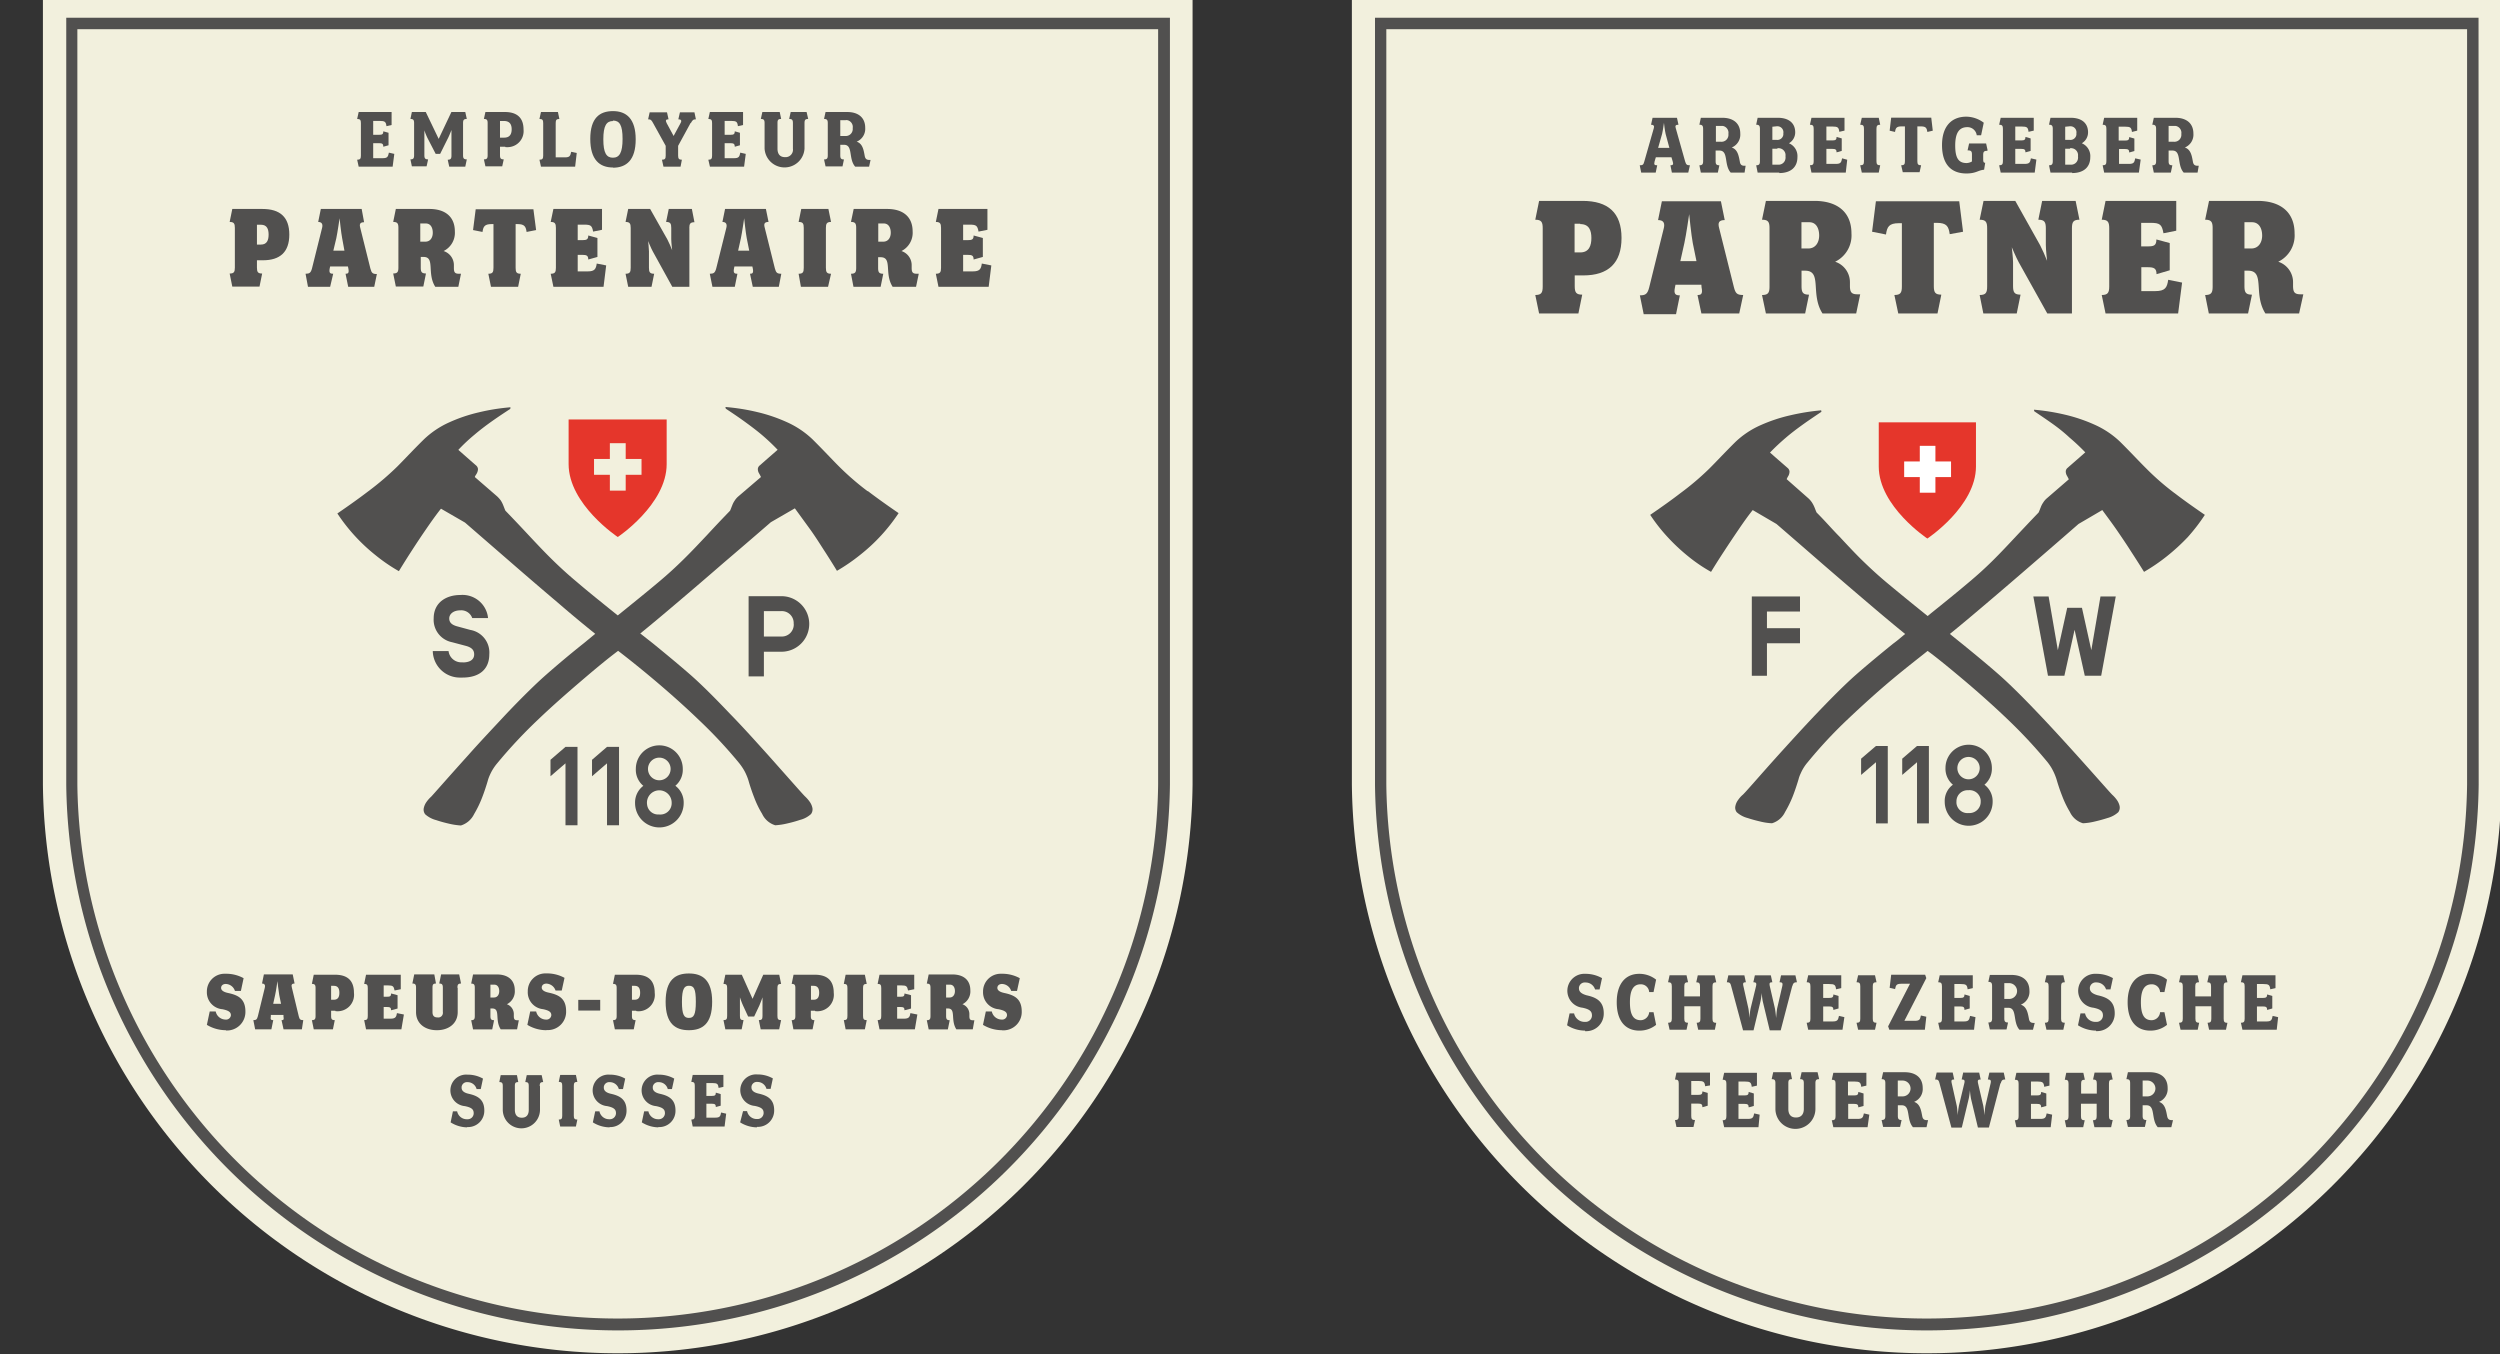 <svg id="Calque_1" data-name="Calque 1" xmlns="http://www.w3.org/2000/svg" xmlns:xlink="http://www.w3.org/1999/xlink" width="360" height="195" viewBox="0 0 360 195"><rect x="0" y="0" width="360" height="195" fill="#333333" stroke="none"/><defs><style>.cls-1{fill:none;}.cls-2{clip-path:url(#clip-path);}.cls-3{fill:#f2f0dd;}.cls-4{fill:#51504f;}.cls-5{fill:#e5362b;}.cls-6{clip-path:url(#clip-path-2);}.cls-7{fill:#fff;}</style><clipPath id="clip-path"><rect class="cls-1" x="0.86" y="-0.76" width="170.87" height="196.48"/></clipPath><clipPath id="clip-path-2"><rect class="cls-1" x="189.35" y="-0.76" width="170.87" height="196.48"/></clipPath></defs><g class="cls-2"><path class="cls-3" d="M171.73-.76H6.18v113.5h0V113a82.78,82.78,0,0,0,165.55,0v-.21h0Z"/><path class="cls-4" d="M166.77,4.2V112.74h0v.19a77.82,77.82,0,0,1-155.63,0V4.2H166.77m1.65-1.65H9.54V109.48h0V113a79.47,79.47,0,0,0,158.93,0V2.55Z"/><path class="cls-4" d="M32.54,148.35a5.31,5.31,0,0,1-2.75-.77l.41-1.93h.86a1.47,1.47,0,0,0,1.44,1.17.69.69,0,0,0,.75-.62.43.43,0,0,1,0,0c0-.45-.31-.68-1.21-.87a2.44,2.44,0,0,1-2.25-2.52,2.54,2.54,0,0,1,2.49-2.59h.25a5.19,5.19,0,0,1,2.55.64l-.39,1.83h-.86a1.43,1.43,0,0,0-1.31-1c-.41,0-.68.23-.68.57s.34.59,1,.73c1.35.29,2.5.76,2.5,2.67a2.67,2.67,0,0,1-2.81,2.73"/><path class="cls-4" d="M43.47,148.22H40.83l-.29-1.32c.24,0,.38,0,.28-.56v-.19H39v.19c-.1.51.06.56.35.56l-.27,1.32H36.74l-.26-1.32c.39,0,.53-.09.65-.56l1-4.1c.09-.35,0-.61-.4-.61l.27-1.32h4.15l.27,1.32c-.43,0-.49.21-.4.55l1,4.16c.11.45.23.56.65.56Zm-3.26-4.94c-.1-.53-.26-2-.26-2s-.21,1.51-.33,2l-.28,1.27h1.13Z"/><path class="cls-4" d="M48.29,145.55h-.61v.74c0,.44.09.61.53.61l-.27,1.32H45.18l-.27-1.32c.44,0,.53-.17.53-.61v-4c0-.44-.09-.61-.53-.61l.27-1.32h3.06c1.78,0,2.73.82,2.73,2.61a2.37,2.37,0,0,1-2.68,2.63m-.21-3.64h-.4v2h.4c.63,0,.79-.47.79-1s-.16-1-.79-1"/><path class="cls-4" d="M57.8,148.22H52.71l-.27-1.32c.43,0,.52-.17.52-.61v-4c0-.44-.09-.61-.52-.61l.27-1.32h5v2.09l-.89.18c-.12-.61-.25-.73-.92-.73h-.65v1.63h.46c.44,0,.61-.06.61-.47l.93.25v1.92l-.93.25c0-.4-.17-.47-.61-.47h-.46v1.68h1c.7,0,.83-.26.91-.8l1,.2Z"/><path class="cls-4" d="M65.91,142.24v3.51c0,1.58-1.24,2.6-3,2.6s-3-1-3-2.6v-3.51c0-.44-.09-.61-.53-.61l.27-1.32h2.89l.24,1.32c-.43,0-.5.17-.5.61v3.51c0,.49.21.76.73.76a.66.66,0,0,0,.76-.56.45.45,0,0,0,0-.2v-3.51c0-.44-.09-.61-.52-.61l.27-1.32h2.6l.27,1.32c-.43,0-.52.17-.52.61"/><path class="cls-4" d="M74.46,148.22H72.1c-.88-1.36,0-3-1.22-3h-.26v1.08c0,.44.09.61.53.61l-.27,1.32H68.12l-.27-1.32c.43,0,.52-.17.52-.61v-4.05c0-.44-.09-.61-.52-.61l.27-1.32h3.42c1.56,0,2.59.76,2.59,2.29a2.07,2.07,0,0,1-1.14,2,1.51,1.51,0,0,1,1,1.49v.21c0,.44.09.61.53.61h.19Zm-3.29-6.43h-.55v1.85h.51c.5,0,.76-.42.76-.92s-.22-.93-.72-.93"/><path class="cls-4" d="M78.68,148.35a5.27,5.27,0,0,1-2.74-.77l.41-1.93h.86a1.46,1.46,0,0,0,1.44,1.17.69.69,0,0,0,.74-.63v0c0-.45-.31-.68-1.2-.87A2.44,2.44,0,0,1,76,142.76a2.54,2.54,0,0,1,2.49-2.59h.24a5.23,5.23,0,0,1,2.56.64l-.4,1.83H80a1.45,1.45,0,0,0-1.31-1c-.41,0-.68.23-.68.57s.33.59,1,.73c1.35.29,2.51.76,2.51,2.67A2.63,2.63,0,0,1,79,148.33H78.7"/><rect class="cls-4" x="83.27" y="143.98" width="3.16" height="1.54"/><path class="cls-4" d="M91.6,145.55H91v.74c0,.44.09.61.53.61l-.27,1.32H88.54l-.27-1.32c.44,0,.53-.17.53-.61v-4c0-.44-.09-.61-.53-.61l.27-1.32h3c1.79,0,2.74.82,2.74,2.61a2.36,2.36,0,0,1-2,2.63,2.29,2.29,0,0,1-.64,0m-.2-3.64H91v2h.4c.63,0,.78-.47.78-1s-.15-1-.78-1"/><path class="cls-4" d="M99.2,148.35c-1.91,0-3.35-.9-3.35-4.09s1.44-4.08,3.35-4.08,3.35.9,3.35,4.08-1.41,4.09-3.35,4.09m0-6.4c-.64,0-1,.41-1,2.31s.32,2.32,1,2.32,1-.4,1-2.32-.3-2.31-1-2.31"/><path class="cls-4" d="M112.2,148.22h-2.66l-.27-1.32c.44,0,.53-.17.53-.61v-2.67s-.26.76-.45,1.17l-.75,1.59h-.87L107,144.8c-.2-.42-.45-1.18-.45-1.18v2.67c0,.44.09.61.52.61l-.27,1.32h-2.35l-.27-1.32c.44,0,.53-.17.53-.61v-4c0-.44-.09-.61-.53-.61l.27-1.32h2.37l1.55,3.47,1.54-3.47h2.3l.27,1.32c-.44,0-.53.17-.53.61v4c0,.44.09.61.53.61Z"/><path class="cls-4" d="M117.36,145.55h-.6v.74c0,.44.09.61.52.61l-.27,1.32h-2.76L114,146.9c.44,0,.53-.17.53-.61v-4c0-.44-.09-.61-.53-.61l.27-1.32h3.06c1.78,0,2.73.82,2.73,2.61a2.37,2.37,0,0,1-2.68,2.63m-.2-3.64h-.4v2h.4c.62,0,.78-.47.78-1s-.16-1-.78-1"/><path class="cls-4" d="M124.54,148.22h-2.77l-.26-1.32c.43,0,.52-.17.52-.61v-4c0-.44-.09-.61-.52-.61l.26-1.32h2.77l.27,1.32c-.44,0-.53.17-.53.61v4c0,.44.09.61.53.61Z"/><path class="cls-4" d="M131.74,148.22h-5.09l-.27-1.32c.43,0,.52-.17.52-.61v-4c0-.44-.09-.61-.52-.61l.27-1.32h5v2.09l-.89.18c-.12-.61-.25-.73-.92-.73h-.65v1.63h.46c.44,0,.6-.06.6-.47l.94.25v1.92l-.94.25c0-.4-.16-.47-.6-.47h-.46v1.68h1c.7,0,.83-.26.91-.8l1,.2Z"/><path class="cls-4" d="M140.08,148.22h-2.37c-.87-1.36,0-3-1.22-3h-.25v1.08c0,.44.09.61.52.61l-.27,1.32h-2.76l-.27-1.32c.44,0,.53-.17.53-.61v-4.05c0-.44-.09-.61-.53-.61l.27-1.32h3.41c1.56,0,2.59.76,2.59,2.29a2.07,2.07,0,0,1-1.14,2,1.51,1.51,0,0,1,1,1.49v.21c0,.44.09.61.52.61h.2Zm-3.29-6.43h-.55v1.85h.51c.5,0,.76-.42.76-.92s-.22-.93-.72-.93"/><path class="cls-4" d="M144.3,148.35a5.31,5.31,0,0,1-2.75-.77l.41-1.93h.86a1.47,1.47,0,0,0,1.44,1.17.69.69,0,0,0,.75-.62.43.43,0,0,1,0,0c0-.45-.31-.68-1.21-.87a2.44,2.44,0,0,1-2.24-2.52,2.54,2.54,0,0,1,2.49-2.59h.24a5.23,5.23,0,0,1,2.56.64l-.4,1.83h-.84a1.43,1.43,0,0,0-1.31-1c-.41,0-.68.23-.68.57s.34.59,1,.73c1.35.29,2.51.76,2.51,2.67a2.64,2.64,0,0,1-2.57,2.71h-.26"/><path class="cls-4" d="M56.54,24H51.65l-.22-1c.44,0,.54-.16.54-.6V17.73c0-.44-.1-.6-.54-.6l.22-1h4.74V18l-.74.17c-.08-.63-.21-.76-1-.76h-.91v2h.86c.44,0,.6-.09.6-.5l.75.21v1.8l-.75.21c0-.41-.16-.51-.6-.51h-.86v2.16h1.35c.68,0,.79-.18.91-.8l.78.18Z"/><path class="cls-4" d="M67,24H64.69l-.22-1c.43,0,.54-.16.54-.6V18.72c-.13.35-.28.7-.44,1.05l-1.19,2.39h-.64l-1.2-2.32a8.85,8.85,0,0,1-.43-1.07v3.58c0,.44.1.6.54.6l-.22,1H59.31l-.21-1c.43,0,.53-.16.53-.6V17.73c0-.44-.1-.6-.53-.6l.21-1h2L63.17,20,65,16.13h2l.22,1c-.44,0-.54.16-.54.6v4.62c0,.44.1.6.54.6Z"/><path class="cls-4" d="M72.76,21.13H72v1.22c0,.44.1.6.54.6l-.22,1H69.9l-.22-1c.44,0,.54-.16.54-.6V17.73c0-.44-.1-.6-.54-.6l.22-1h2.8c1.78,0,2.69.86,2.69,2.52a2.31,2.31,0,0,1-2.07,2.53,2.61,2.61,0,0,1-.56,0m-.22-3.76H72v2.4h.6c.81,0,1.08-.51,1.08-1.2s-.27-1.2-1.12-1.2"/><path class="cls-4" d="M82.82,24H77.9l-.22-1c.44,0,.54-.16.54-.6V17.73c0-.44-.1-.6-.54-.6l.22-1h2.44l.21,1c-.43,0-.53.16-.53.6v4.93h1.32c.68,0,.79-.18.91-.8l.8.17Z"/><path class="cls-4" d="M88.27,24.12C86.34,24.12,85,23,85,20S86.34,16,88.27,16s3.27,1.1,3.27,4.07-1.33,4.08-3.28,4.08m0-6.72c-.93,0-1.38.68-1.38,2.64s.45,2.64,1.38,2.64S89.65,22,89.65,20s-.44-2.64-1.39-2.64"/><path class="cls-4" d="M99.46,17.68,97.65,21v1.4c0,.44.11.6.54.6L98,24H95.54l-.22-1c.44,0,.54-.16.54-.6V21l-1.81-3.27c-.23-.42-.32-.55-.72-.55l.22-1h2.5l.22,1c-.36,0-.49.13-.27.55l1,1.85,1-1.85c.22-.39.06-.55-.32-.55l.23-1H100l.21,1c-.41,0-.5.14-.73.55"/><path class="cls-4" d="M107.15,24h-4.92L102,23c.44,0,.54-.16.54-.6V17.73c0-.44-.1-.6-.54-.6l.22-1H107V18l-.74.17c-.08-.63-.2-.76-1-.76h-.91v2h.86c.43,0,.6-.09.6-.5l.74.21v1.8l-.74.21c0-.41-.17-.51-.6-.51h-.86v2.16h1.34c.68,0,.8-.18.91-.8l.79.18Z"/><path class="cls-4" d="M115.85,17.73V21.4a2.88,2.88,0,0,1-5.75,0V17.73c0-.44-.1-.6-.54-.6l.22-1h2.5l.21,1c-.45,0-.53.16-.53.6v3.68c0,.7.3,1.22,1.09,1.22a1.07,1.07,0,0,0,1.13-1.22V17.73c0-.44-.1-.6-.54-.6l.22-1h2.29l.23,1c-.43,0-.53.16-.53.6"/><path class="cls-4" d="M125.15,24h-2c-1-1.11-.28-3.15-1.61-3.15H121v1.51c0,.44.1.6.53.6l-.21,1h-2.44l-.22-1c.44,0,.54-.16.54-.6V17.73c0-.43-.1-.6-.54-.6l.22-1H122c1.59,0,2.59.8,2.59,2.27a2,2,0,0,1-1.23,2c.85.28,1,1.17,1.15,2,.07.41.22.63.68.63h.17Zm-3.4-6.69H121v2.27h.69a1,1,0,0,0,1.1-.89,1,1,0,0,0,0-.24A1,1,0,0,0,122,17.3a.88.88,0,0,0-.23,0"/><path class="cls-4" d="M67.3,162.34a4.56,4.56,0,0,1-2.41-.72l.33-1.59h.61a1.41,1.41,0,0,0,1.46,1.14.86.86,0,0,0,.92-.81.25.25,0,0,0,0-.08c0-.54-.33-.81-1.28-1a2.27,2.27,0,1,1,.4-4.53,4.45,4.45,0,0,1,2.22.57l-.32,1.51h-.6a1.34,1.34,0,0,0-1.29-1,.78.78,0,0,0-.87.68v.11c0,.46.35.73,1,.88,1.22.27,2.27.76,2.27,2.4a2.34,2.34,0,0,1-2.28,2.4h-.22"/><path class="cls-4" d="M77.76,156.39v3.41a2.68,2.68,0,1,1-5.36,0v-3.41c0-.42-.09-.57-.5-.57l.2-1h2.34l.19,1c-.42,0-.49.15-.49.57v3.43c0,.64.27,1.13,1,1.13s1-.49,1-1.13v-3.43c0-.42-.09-.57-.5-.57l.21-1H78l.22,1c-.41,0-.5.15-.5.57"/><path class="cls-4" d="M82.93,162.22H80.67l-.21-1c.42,0,.5-.16.5-.56v-4.3c0-.42-.08-.57-.5-.57l.21-1h2.26l.21,1c-.41,0-.51.15-.51.57v4.3c0,.4.1.56.51.56Z"/><path class="cls-4" d="M87.79,162.34a4.6,4.6,0,0,1-2.42-.72l.34-1.59h.61a1.42,1.42,0,0,0,1.45,1.14.88.88,0,0,0,.93-.82.17.17,0,0,0,0-.07c0-.54-.34-.81-1.28-1a2.27,2.27,0,1,1,.39-4.53,4.45,4.45,0,0,1,2.22.57l-.32,1.51h-.6a1.34,1.34,0,0,0-1.29-1,.78.78,0,0,0-.87.68v.11c0,.46.36.73,1,.88,1.22.27,2.27.76,2.27,2.4A2.34,2.34,0,0,1,88,162.3h-.21"/><path class="cls-4" d="M94.84,162.34a4.6,4.6,0,0,1-2.42-.72l.34-1.59h.61a1.42,1.42,0,0,0,1.45,1.14.88.88,0,0,0,.93-.82.17.17,0,0,0,0-.07c0-.54-.34-.81-1.28-1a2.27,2.27,0,1,1,.39-4.53,4.49,4.49,0,0,1,2.23.57l-.33,1.51h-.6a1.32,1.32,0,0,0-1.29-1,.78.78,0,0,0-.87.68v.11c0,.46.36.73,1,.88,1.22.27,2.27.76,2.27,2.4A2.33,2.33,0,0,1,95,162.3h-.23"/><path class="cls-4" d="M104.34,162.22H99.75l-.2-1c.4,0,.5-.16.5-.56v-4.3c0-.42-.1-.57-.5-.57l.2-1h4.42v1.72l-.69.15c-.07-.58-.19-.7-.91-.7h-.85v1.85h.8c.41,0,.56-.08.56-.47l.7.21v1.67l-.7.19c0-.38-.15-.47-.56-.47h-.8v2H103c.63,0,.74-.17.84-.74l.73.17Z"/><path class="cls-4" d="M109,162.34a4.6,4.6,0,0,1-2.42-.72L107,160h.58a1.42,1.42,0,0,0,1.45,1.14.88.88,0,0,0,.93-.82.17.17,0,0,0,0-.07c0-.54-.34-.81-1.28-1a2.27,2.27,0,1,1,.39-4.53,4.45,4.45,0,0,1,2.22.57l-.32,1.51h-.6a1.34,1.34,0,0,0-1.29-1,.78.78,0,0,0-.87.68v.11c0,.46.36.73,1,.88,1.22.27,2.27.76,2.27,2.4a2.34,2.34,0,0,1-2.28,2.4H109"/><path class="cls-4" d="M37.86,37.48H37v1.06c0,.62.13.85.75.85l-.38,1.88H33.45l-.38-1.88c.62,0,.75-.23.75-.85V32.82c0-.62-.13-.86-.75-.86l.38-1.87h4.34c2.52,0,3.87,1.16,3.87,3.69s-1.35,3.7-3.8,3.7m-.32-5.12H37v2.86h.57c.89,0,1.11-.67,1.11-1.44s-.22-1.42-1.11-1.42"/><path class="cls-4" d="M53.89,41.3H50.14l-.38-1.88c.34,0,.54-.07.4-.78l-.06-.27H47.54l-.06.27c-.14.71.1.78.5.78l-.44,1.88H44.35L44,39.42c.56,0,.76-.13.93-.78l1.45-5.82c.13-.49,0-.86-.56-.86l.38-1.87h5.88L52.43,32c-.6,0-.69.29-.56.78l1.47,5.9c.17.64.33.78.93.78Zm-4.62-7c-.15-.75-.37-2.87-.37-2.87s-.31,2.14-.47,2.87L48,36.1h1.6Z"/><path class="cls-4" d="M66,41.3H62.68C61.44,39.37,62.68,37,61,37h-.41v1.53c0,.62.13.85.75.85l-.38,1.88H57l-.38-1.88c.62,0,.75-.23.75-.85V32.82c0-.62-.13-.86-.75-.86L57,30.09h4.83c2.22,0,3.67,1.07,3.67,3.24a2.93,2.93,0,0,1-1.62,2.82,2.13,2.13,0,0,1,1.48,2.11v.31c0,.62.12.85.74.85h.28Zm-4.65-9.12h-.83V34.8h.73c.71,0,1.07-.58,1.07-1.29s-.3-1.33-1-1.33"/><path class="cls-4" d="M75.83,33.4c-.11-.76-.29-1.13-1.29-1.13h-.29v6.3c0,.62.12.85.74.85l-.38,1.88H70.7l-.38-1.88c.62,0,.74-.23.74-.85v-6.3h-.29c-1,0-1.18.37-1.29,1.13l-1.36-.27.38-3h8.31l.39,3Z"/><path class="cls-4" d="M86.91,41.3H79.69l-.39-1.88c.62,0,.75-.23.75-.85V32.82c0-.62-.13-.86-.75-.86l.39-1.87h7v3l-1.28.26c-.16-.87-.34-1-1.29-1h-.93v2.23h.66c.62,0,.86-.09.86-.67l1.32.36V37l-1.32.37c0-.57-.24-.67-.86-.67h-.66v2.38h1.45c1,0,1.18-.36,1.29-1.13l1.36.27Z"/><path class="cls-4" d="M99.27,32.82V41.3H96.81L94,36.2c-.27-.49-.67-1.49-.67-1.49s.12,1.06.12,1.49v2.37c0,.62.13.85.75.85l-.38,1.88H90.46l-.38-1.88c.61,0,.74-.23.74-.85V32.82c0-.62-.13-.86-.74-.86l.38-1.87h3.16l2.48,4.39c.25.5.48,1,.69,1.55,0,0-.13-1.1-.13-1.59V32.82c0-.62-.12-.86-.74-.86l.38-1.87h3.33L100,32c-.62,0-.74.24-.74.86"/><path class="cls-4" d="M112.15,41.3H108.4L108,39.42c.34,0,.54-.07.4-.78l-.06-.27h-2.58l-.06.27c-.14.71.09.78.49.78l-.38,1.88h-3.22l-.38-1.88c.56,0,.76-.13.93-.78l1.45-5.82c.13-.49,0-.86-.56-.86l.38-1.87h5.88l.38,1.87c-.6,0-.69.29-.56.78l1.47,5.9c.17.64.33.78.93.78Zm-4.62-7c-.15-.75-.37-2.87-.37-2.87s-.31,2.14-.47,2.87l-.4,1.8h1.6Z"/><path class="cls-4" d="M119.24,41.3h-3.91L115,39.42c.62,0,.74-.23.74-.85V32.82c0-.62-.12-.86-.74-.86l.38-1.87h3.91l.38,1.87c-.61,0-.74.24-.74.86v5.75c0,.62.13.85.74.85Z"/><path class="cls-4" d="M131.91,41.3h-3.37c-1.24-1.93,0-4.26-1.73-4.26h-.36v1.53c0,.62.12.85.74.85l-.38,1.88H122.9l-.36-1.88c.62,0,.75-.23.75-.85V32.82c0-.62-.13-.86-.75-.86l.39-1.87h4.82c2.22,0,3.67,1.07,3.67,3.24a2.94,2.94,0,0,1-1.61,2.82,2.14,2.14,0,0,1,1.47,2.11v.31c0,.62.13.85.75.85h.27Zm-4.66-9.12h-.78V34.8h.72c.71,0,1.08-.58,1.08-1.29s-.31-1.33-1-1.33"/><path class="cls-4" d="M142.37,41.3h-7.23l-.38-1.88c.62,0,.75-.23.75-.85V32.82c0-.62-.13-.86-.75-.86l.38-1.87h7.05v3l-1.28.26c-.16-.87-.34-1-1.29-1h-.93v2.23h.66c.62,0,.85-.09.85-.67l1.33.36V37l-1.33.37c0-.57-.23-.67-.85-.67h-.66v2.38h1.4c1,0,1.19-.36,1.29-1.13l1.37.27Z"/><path class="cls-5" d="M81.88,60.4v6.43c0,5.81,7.08,10.5,7.08,10.5S96,72.64,96,66.83V60.4Z"/><polygon class="cls-3" points="90.1 66.09 90.1 63.82 87.82 63.82 87.82 66.09 85.54 66.09 85.54 68.37 87.82 68.37 87.82 70.65 90.1 70.65 90.1 68.37 92.38 68.37 92.38 66.09 90.1 66.09"/><path class="cls-4" d="M124.93,70.73a39.06,39.06,0,0,1-4.12-3.57c-1.1-1.1-2.16-2.26-3.8-3.89a13.11,13.11,0,0,0-3.72-2.49,23,23,0,0,0-4.24-1.44,30.29,30.29,0,0,0-4.43-.72.15.15,0,0,0-.13,0,.12.12,0,0,0,0,.14.15.15,0,0,0,.07.12c.9.6,1.77,1.18,2.61,1.79s1.69,1.24,2.51,1.93a29.39,29.39,0,0,1,2.3,2.17l-.85.74-.86.75-.85.75a.7.7,0,0,0-.29.53,1.17,1.17,0,0,0,.16.6c.1.17.2.36.29.55l-3.26,2.79a2.71,2.71,0,0,0-.52.6,3.06,3.06,0,0,0-.37.72c-.11.26-.19.51-.3.74-1.26,1.3-2.33,2.44-3.32,3.51-1.16,1.23-2.22,2.36-3.36,3.48s-2.21,2.11-3.57,3.25c-1.71,1.44-3.57,2.94-5.45,4.46l-.47.38-.48-.38c-1.88-1.52-3.74-3-5.44-4.46-1.37-1.14-2.51-2.2-3.58-3.25s-2.2-2.25-3.35-3.48c-1-1.07-2.07-2.21-3.33-3.51-.11-.23-.19-.48-.3-.74a4,4,0,0,0-.36-.72,4.37,4.37,0,0,0-.53-.6L68.38,68.7c0-.14.18-.33.29-.55a1.41,1.41,0,0,0,.16-.6.77.77,0,0,0-.28-.53l-.86-.75-.85-.75L66,64.78a25,25,0,0,1,2.31-2.17c.81-.69,1.64-1.32,2.5-1.93s1.75-1.2,2.61-1.76a.2.2,0,0,0,.08-.12.33.33,0,0,0,0-.14.17.17,0,0,0-.14,0,29.94,29.94,0,0,0-4.42.72,22.63,22.63,0,0,0-4.25,1.44A12.93,12.93,0,0,0,61,63.31c-1.65,1.63-2.71,2.79-3.81,3.89A41.07,41.07,0,0,1,53,70.77c-1.15.88-2.57,1.9-4.42,3.17a25.89,25.89,0,0,0,5.49,6,24.49,24.49,0,0,0,3.37,2.31s.76-1.27,1.93-3.07c.58-.9,1.27-1.94,2-3s1.39-2,2.13-2.93l3.46,2,6.72,5.83c2.15,1.87,4.55,3.93,6.76,5.8,2,1.73,3.9,3.29,5.27,4.39L84,92.68c-2,1.59-3.81,3.12-5.4,4.52s-3.64,3.44-5.72,5.63c-1.86,2-3.76,4-5.44,5.9-2.88,3.19-5.1,5.74-5.36,6a4.52,4.52,0,0,0-.65.73,2.35,2.35,0,0,0-.4.88,1.09,1.09,0,0,0,.2.92,3.82,3.82,0,0,0,1.59.84c.56.19,1.18.36,1.75.49a9.92,9.92,0,0,0,1.8.28,3.15,3.15,0,0,0,1.9-1.64,15.53,15.53,0,0,0,1.13-2.32c.35-.89.63-1.77.83-2.45a5.44,5.44,0,0,1,.32-.88,6.88,6.88,0,0,1,1-1.61,70.26,70.26,0,0,1,5.89-6.31c2.15-2.06,4.38-4,6.44-5.76s3.71-3.12,5.13-4.18c1.38,1.06,3.18,2.49,5.15,4.15s4.29,3.7,6.43,5.76a67.65,67.65,0,0,1,5.89,6.31,8.78,8.78,0,0,1,.54.77,6.08,6.08,0,0,1,.44.84,6.63,6.63,0,0,1,.33.88c.19.68.48,1.56.83,2.45a13.81,13.81,0,0,0,1.13,2.32,3.05,3.05,0,0,0,1.89,1.64,10.06,10.06,0,0,0,1.8-.28c.57-.13,1.19-.3,1.75-.49a3.71,3.71,0,0,0,1.59-.84,1.12,1.12,0,0,0,.2-.92,2.35,2.35,0,0,0-.4-.88,5,5,0,0,0-.64-.73c-.26-.23-2.49-2.78-5.36-6-1.68-1.86-3.59-4-5.45-5.9-2.08-2.19-4.11-4.23-5.71-5.63s-3.45-2.93-5.4-4.52L92.2,91.22c1.36-1.1,3.23-2.66,5.26-4.39,2.21-1.87,4.61-3.93,6.76-5.8C108,77.81,111,75.2,111,75.2l3.46-2,2.13,2.93c.68.93,1.43,2.11,2,3,1.17,1.8,1.93,3.07,1.93,3.07a26.67,26.67,0,0,0,3.36-2.31,25.68,25.68,0,0,0,5.52-6c-1.85-1.27-3.27-2.29-4.42-3.17"/><path class="cls-4" d="M66.59,95.37a1.85,1.85,0,0,1-2-1.62H62.32a3.9,3.9,0,0,0,4,3.82h.28c2.51,0,3.86-1.27,3.86-3.35a3.3,3.3,0,0,0-2.73-3.51l-1.88-.51c-.63-.17-1.16-.46-1.16-1.14s.66-1.17,1.58-1.17A1.67,1.67,0,0,1,68,89h2.28a3.7,3.7,0,0,0-4-3.32c-2,0-3.83,1.06-3.83,3.37a3.29,3.29,0,0,0,2.65,3.43l2,.53c.8.22,1.18.58,1.18,1.22,0,.8-.67,1.16-1.65,1.16"/><path class="cls-4" d="M107.8,85.85V97.4H110V93.85h2.53a4,4,0,0,0,0-8Zm6.5,4a1.72,1.72,0,0,1-1.63,1.81H110V88h2.51a1.71,1.71,0,0,1,1.78,1.63v.17"/><polygon class="cls-4" points="79.27 109.41 79.27 111.78 81.43 109.92 81.43 118.84 83.16 118.84 83.16 107.55 81.43 107.55 79.27 109.41"/><polygon class="cls-4" points="85.25 109.41 85.25 111.78 87.41 109.92 87.41 118.84 89.14 118.84 89.14 107.55 87.41 107.55 85.25 109.41"/><path class="cls-4" d="M97.24,113.16a3,3,0,0,0,1.08-2.45,3.38,3.38,0,1,0-6.76,0,3,3,0,0,0,1.08,2.45,3,3,0,0,0-1.19,2.49,3.5,3.5,0,0,0,7,0,3,3,0,0,0-1.19-2.49m-2.32-4.06a1.63,1.63,0,1,1-1.63,1.63,1.63,1.63,0,0,1,1.63-1.63m0,8.18a1.6,1.6,0,0,1-1.76-1.43,1.78,1.78,0,1,1,3.54-.23,1.62,1.62,0,0,1-1.55,1.67h-.23"/></g><g class="cls-6"><path class="cls-4" d="M139.35,4.2V112.74h0v.19a77.82,77.82,0,0,1-155.63,0V4.2H139.35M141,2.55H-17.93V109.48h0V113A79.47,79.47,0,0,0,141,113Z"/><path class="cls-3" d="M360.22-.76H194.67v113.5h0V113a82.78,82.78,0,0,0,165.55,0v-.21h0Z"/><path class="cls-5" d="M54.67,60.82v6.36c0,5.73,7,10.37,7,10.37s7-4.64,7-10.37V60.82Z"/><polygon class="cls-7" points="62.79 66.45 62.79 64.2 60.54 64.2 60.54 66.45 58.29 66.45 58.29 68.7 60.54 68.7 60.54 70.95 62.79 70.95 62.79 68.7 65.04 68.7 65.04 66.45 62.79 66.45"/><path class="cls-4" d="M97.21,71a37,37,0,0,1-4.06-3.54c-1.09-1.08-2.14-2.23-3.76-3.84a12.83,12.83,0,0,0-3.68-2.46,23.8,23.8,0,0,0-4.17-1.41,32.78,32.78,0,0,0-4.38-.72.15.15,0,0,0-.13,0,.17.17,0,0,0,0,.14.12.12,0,0,0,.07.11c.89.6,1.75,1.18,2.58,1.77s1.67,1.24,2.47,1.91a28.5,28.5,0,0,1,2.28,2.14l-.84.74-.85.74c-.37.33-.65.56-.84.74a.69.69,0,0,0-.28.53,1.19,1.19,0,0,0,.15.58c.1.17.2.36.29.55l-3.18,2.75a2.66,2.66,0,0,0-.51.6,3.09,3.09,0,0,0-.36.7c-.11.26-.19.51-.3.73-1.25,1.29-2.3,2.42-3.29,3.47-1.14,1.22-2.18,2.33-3.31,3.45S68.86,82.83,67.54,84c-1.68,1.42-3.52,2.9-5.38,4.4l-.47.38-.46-.38c-1.86-1.5-3.7-3-5.38-4.4-1.35-1.13-2.48-2.18-3.54-3.21S50.11,78.48,49,77.3c-1-1-2-2.18-3.29-3.47-.11-.22-.19-.47-.3-.73a4.2,4.2,0,0,0-.36-.7,3.3,3.3,0,0,0-.51-.6l-3.18-2.75a3.6,3.6,0,0,1,.29-.55,1.32,1.32,0,0,0,.15-.58.75.75,0,0,0-.28-.53c-.19-.18-.47-.41-.84-.74l-.85-.74L39,65.17A27.1,27.1,0,0,1,41.24,63c.8-.67,1.62-1.3,2.47-1.91S45.4,60,46.29,59.35a.16.16,0,0,0,.07-.11.17.17,0,0,0,0-.14.15.15,0,0,0-.13,0,32.26,32.26,0,0,0-4.38.72,23.11,23.11,0,0,0-4.2,1.43A12.64,12.64,0,0,0,34,63.71c-1.62,1.61-2.67,2.76-3.76,3.84a38.8,38.8,0,0,1-4.06,3.52C25,72,23.61,73,21.79,74.21a26.12,26.12,0,0,0,2.48,3.18,27.53,27.53,0,0,0,2.95,2.76,24.93,24.93,0,0,0,3.32,2.22s.76-1.25,1.91-3c.58-.89,1.26-1.91,2-3s1.37-2,2.1-2.9l3.42,2s3,2.59,6.65,5.77c2.12,1.84,4.5,3.88,6.68,5.73,2,1.71,3.85,3.25,5.2,4.34l-1.75,1.41c-1.93,1.57-3.76,3.08-5.33,4.46s-3.6,3.41-5.65,5.57c-1.84,1.93-3.72,4-5.38,5.83-2.84,3.15-5,5.68-5.3,5.91a3.86,3.86,0,0,0-.63.71,2.16,2.16,0,0,0-.4.87,1.07,1.07,0,0,0,.19.91,3.68,3.68,0,0,0,1.57.84c.56.18,1.17.35,1.74.48a8.7,8.7,0,0,0,1.77.27A3.06,3.06,0,0,0,41.21,117a16.17,16.17,0,0,0,1.12-2.29c.34-.88.62-1.75.82-2.42a4.54,4.54,0,0,1,.32-.87,5,5,0,0,1,.43-.83,6.86,6.86,0,0,1,.53-.76,68.66,68.66,0,0,1,5.82-6.24c2.12-2,4.34-4,6.36-5.69s3.73-3,5.09-4.1c1.37,1,3.15,2.46,5.1,4.1s4.24,3.66,6.35,5.69A67.47,67.47,0,0,1,79,109.78a8.53,8.53,0,0,1,.53.76,7.21,7.21,0,0,1,.43.83,5.33,5.33,0,0,1,.32.87c.2.67.48,1.54.82,2.42A14.27,14.27,0,0,0,82.2,117a3,3,0,0,0,1.88,1.62,8.92,8.92,0,0,0,1.77-.27c.57-.13,1.18-.3,1.73-.48a3.84,3.84,0,0,0,1.58-.84,1.14,1.14,0,0,0,.19-.91,2.47,2.47,0,0,0-.4-.87,4.77,4.77,0,0,0-.63-.71c-.26-.23-2.46-2.76-5.3-5.91-1.66-1.84-3.54-3.9-5.38-5.83-2-2.16-4.06-4.17-5.65-5.57s-3.4-2.89-5.33-4.46l-1.75-1.41c1.35-1.09,3.19-2.63,5.2-4.34,2.18-1.85,4.55-3.89,6.68-5.73l6.61-5.76,3.42-2c.72,1,1.44,1.94,2.1,2.9s1.42,2.08,2,3c1.15,1.78,1.91,3,1.91,3a26.67,26.67,0,0,0,3.32-2.27,29,29,0,0,0,3-2.76,27.62,27.62,0,0,0,2.39-3.19c-1.83-1.25-3.23-2.26-4.37-3.14"/><polygon class="cls-4" points="52.09 109.25 52.09 111.59 54.23 109.76 54.23 118.57 55.93 118.57 55.93 107.42 54.23 107.42 52.09 109.25"/><polygon class="cls-4" points="58.01 109.25 58.01 111.59 60.14 109.76 60.14 118.57 61.85 118.57 61.85 107.42 60.14 107.42 58.01 109.25"/><path class="cls-4" d="M69.85,113a3,3,0,0,0,1.07-2.42,3.34,3.34,0,0,0-6.68,0A2.9,2.9,0,0,0,65.31,113a2.89,2.89,0,0,0-1.18,2.46,3.45,3.45,0,0,0,6.9,0A2.94,2.94,0,0,0,69.85,113m-2.3-4a1.61,1.61,0,0,1,0,3.22h0a1.61,1.61,0,1,1,0-3.22m0,8.08a1.59,1.59,0,0,1-1.74-1.41A1.77,1.77,0,1,1,67.67,117h-.13"/><polygon class="cls-4" points="43.29 88.06 43.29 85.89 36.34 85.89 36.34 97.31 38.53 97.31 38.53 92.63 43.29 92.63 43.29 90.46 38.53 90.46 38.53 88.06 43.29 88.06"/><polygon class="cls-4" points="85.24 93.62 83.89 87.52 81.77 87.52 80.41 93.62 79.09 85.89 76.89 85.89 78.99 97.31 81.36 97.31 82.83 90.69 84.29 97.31 86.66 97.31 88.76 85.89 86.56 85.89 85.24 93.62"/><path class="cls-4" d="M12.06,39.66H10.83v1.53c0,.9.18,1.24,1.08,1.24l-.56,2.71H5.7l-.56-2.66c.9,0,1.08-.34,1.08-1.24V32.88c0-.9-.18-1.24-1.08-1.24l.56-2.71H12c3.66,0,5.6,1.68,5.6,5.34s-1.94,5.39-5.5,5.39m-.42-7.44h-.81v4.13h.81c1.29,0,1.61-1,1.61-2.08s-.32-2-1.61-2"/><path class="cls-4" d="M34.54,45.14H29.11l-.57-2.66c.5,0,.79-.11.58-1.13L29,41H25.33l-.08.4c-.21,1,.13,1.13.71,1.13l-.56,2.71H20.75l-.56-2.71c.82,0,1.11-.19,1.35-1.13l2.1-8.42c.19-.71,0-1.24-.81-1.24L23.38,29h8.5l.55,2.71c-.87,0-1,.42-.82,1.13l2.14,8.53c.23.92.47,1.13,1.34,1.13ZM27.85,35c-.21-1.08-.52-4.16-.52-4.16S26.88,34,26.64,35l-.58,2.6h2.32Z"/><path class="cls-4" d="M51.37,45.14H46.54C44.75,42.35,46.54,39,44,39h-.5v2.21c0,.9.18,1.24,1.08,1.24l-.56,2.71H38.38l-.56-2.66c.9,0,1.08-.34,1.08-1.24V32.88c0-.9-.18-1.24-1.08-1.24l.56-2.71h7c3.21,0,5.31,1.55,5.31,4.68a4.23,4.23,0,0,1-2.34,4.08,3.1,3.1,0,0,1,2.13,3v.45c0,.9.19,1.24,1.08,1.24H52ZM44.64,32h-1.1v3.78h1c1,0,1.55-.84,1.55-1.86S45.64,32,44.62,32"/><path class="cls-4" d="M64.85,33.72c-.16-1.11-.43-1.63-1.87-1.63h-.44v9.1c0,.9.18,1.24,1.08,1.24l-.56,2.71H57.43l-.56-2.66c.9,0,1.08-.34,1.08-1.24v-9.1h-.41c-1.45,0-1.71.52-1.87,1.63l-2-.4L54.22,29h12l.55,4.39Z"/><path class="cls-4" d="M82.45,32.88V45.14H78.9l-4.11-7.37c-.39-.71-1-2.16-1-2.16s.18,1.53.18,2.16v3.42c0,.9.19,1.24,1.08,1.24l-.51,2.71H69.71l-.55-2.66c.9,0,1.08-.34,1.08-1.24V32.88c0-.9-.18-1.24-1.08-1.24l.55-2.71h4.58l3.58,6.39c.37.73.7,1.47,1,2.24,0,0-.18-1.58-.18-2.29V32.88c0-.9-.19-1.24-1.08-1.24l.55-2.71H83l.57,2.71c-.9,0-1.08.34-1.08,1.24"/><path class="cls-4" d="M97.74,45.14H87.29l-.55-2.66c.89,0,1.08-.35,1.08-1.24V32.88c0-.9-.19-1.24-1.08-1.24l.55-2.71H97.47v4.29l-1.84.37c-.24-1.27-.5-1.5-1.87-1.5H92.42v3.39h1c.89,0,1.23-.13,1.23-1l1.89.5V38.9l-1.94.58c0-.82-.34-1-1.23-1h-1v3.44h2c1.44,0,1.71-.52,1.86-1.63l2,.4Z"/><path class="cls-4" d="M115.15,45.14h-4.84c-1.79-2.79,0-6.16-2.5-6.16h-.52v2.21c0,.9.18,1.24,1.07,1.24l-.55,2.71h-5.65l-.56-2.66c.9,0,1.08-.34,1.08-1.24V32.88c0-.9-.18-1.24-1.08-1.24l.56-2.71h7c3.21,0,5.31,1.55,5.31,4.68a4.23,4.23,0,0,1-2.34,4.08,3.1,3.1,0,0,1,2.13,3v.45c0,.9.19,1.24,1.08,1.24h.4ZM108.42,32h-1.13v3.78h1c1,0,1.55-.84,1.55-1.86S109.39,32,108.37,32"/><path class="cls-4" d="M27.2,24.85H24.83l-.21-1.05c.34,0,.47-.1.33-.55l-.18-.6H22.54l-.18.6c-.13.49,0,.55.37.55l-.19,1.05H20.42L20.2,23.8c.42,0,.54-.06.67-.55l1.37-4.77c.09-.29,0-.49-.4-.49l.22-1h3.48l.22,1c-.43,0-.49.16-.4.47l1.36,4.82c.14.48.27.55.68.55Zm-3.27-5.56c-.1-.45-.23-1.6-.23-1.6s-.16,1.16-.27,1.6l-.58,2h1.62Z"/><path class="cls-4" d="M35.3,24.85H33.35c-1-1.12-.28-3.17-1.62-3.17h-.55V23.2c0,.44.1.6.54.6l-.18,1.05H29.05l-.22-1.05c.44,0,.54-.16.54-.6V18.57c0-.44-.1-.61-.54-.61l.22-1h3.1c1.6,0,2.6.8,2.6,2.28a2,2,0,0,1-1.23,2c.84.28,1,1.17,1.15,2,.07.42.22.63.69.63h.18Zm-3.4-6.72h-.72v2.28h.69A1,1,0,0,0,33,19.53a1,1,0,0,0,0-.25,1,1,0,0,0-.84-1.15H31.9"/><path class="cls-4" d="M40.31,24.85H37.19L37,23.8c.44,0,.54-.16.54-.6V18.57c0-.45-.1-.61-.54-.61l.22-1h2.9c1.57,0,2.51.75,2.51,2.1a1.81,1.81,0,0,1-.9,1.57,2,2,0,0,1,1.22,2c0,1.48-1,2.29-2.61,2.29m-1-6.67v1.89h.57a.87.87,0,0,0,1-.73,1.62,1.62,0,0,0,0-.22.86.86,0,0,0-.74-1,.75.75,0,0,0-.26,0ZM40,21.42h-.66v2.29H40a1,1,0,0,0,1.11-.88,1.35,1.35,0,0,0,0-.35A1,1,0,0,0,40,21.35"/><path class="cls-4" d="M49.87,24.85H44.93l-.21-1.05c.43,0,.54-.16.54-.6V18.57c0-.45-.11-.61-.54-.61l.21-1h4.76v1.85L49,19c-.08-.63-.21-.76-1-.76H47v2h.86c.44,0,.6-.09.6-.5l.75.21v1.8l-.75.21c0-.41-.16-.5-.6-.5H47V23.6h1.35c.68,0,.8-.18.91-.8l.79.18Z"/><path class="cls-4" d="M54.59,24.85H52.16l-.23-1.05c.45,0,.54-.16.54-.6V18.57c0-.45-.09-.61-.54-.61l.23-1h2.43l.22,1c-.43,0-.54.16-.54.61V23.2c0,.44.11.6.54.6Z"/><path class="cls-4" d="M61.63,19c-.08-.54-.21-.8-.91-.8h-.53v5c0,.44.1.6.54.6l-.19,1.07H58.08l-.23-1.05c.45,0,.54-.16.54-.6v-5h-.52c-.7,0-.83.26-.91.8l-.77-.18.22-1.88h5.77l.22,1.88Z"/><path class="cls-4" d="M70.21,21.72c-.44,0-.54.17-.54.59v.62c0,.41.07.51.29.51l-.16,1c-.9.08-1.14.54-2.56.54-2,0-3.5-1.13-3.5-4.09,0-2.71,1.37-4.09,3.5-4.09a4.21,4.21,0,0,1,2.5.87l-.37,1.81h-.63a1.34,1.34,0,0,0-1.36-1.17c-1.16,0-1.74.82-1.74,2.64s.49,2.53,1.63,2.53a1.68,1.68,0,0,0,.78-.23v-1c0-.42-.11-.59-.54-.59h-.09l.22-1h2.44l.22,1Z"/><path class="cls-4" d="M77.13,24.85H72.19L72,23.8c.44,0,.54-.16.54-.6V18.57c0-.45-.1-.61-.54-.61l.22-1H77v1.85L76.2,19c-.08-.63-.21-.76-1-.76h-.91v2h.86c.44,0,.61-.09.61-.5l.74.21v1.8l-.74.21c0-.41-.17-.5-.61-.5h-.86V23.6h1.35c.68,0,.8-.18.91-.8l.79.18Z"/><path class="cls-4" d="M82.48,24.85H79.36l-.22-1.05c.44,0,.55-.16.55-.6V18.57c0-.45-.11-.61-.55-.61l.22-1h2.9c1.57,0,2.51.75,2.51,2.1a1.81,1.81,0,0,1-.9,1.57,2,2,0,0,1,1.22,2c0,1.48-1,2.29-2.61,2.29m-.94-6.74v1.89h.57a.87.87,0,0,0,1-.73,1.62,1.62,0,0,0,0-.22.86.86,0,0,0-.74-.95.75.75,0,0,0-.26,0Zm.66,3.17h-.66v2.29h.73a1,1,0,0,0,1-1,1.27,1.27,0,0,0,0-.2,1,1,0,0,0-1.15-1.13"/><path class="cls-4" d="M92,24.85H87.1l-.21-1.05c.43,0,.54-.16.54-.6V18.57c0-.45-.11-.61-.54-.61l.21-1h4.76v1.85l-.74.17c-.08-.63-.21-.76-1-.76h-.91v2h.86c.44,0,.6-.09.6-.5l.75.21v1.8l-.75.21c0-.41-.16-.5-.6-.5h-.86V23.6h1.33c.68,0,.8-.18.91-.8l.79.18Z"/><path class="cls-4" d="M100.54,24.85h-2c-1-1.12-.29-3.17-1.62-3.17h-.56V23.2c0,.44.11.6.54.6l-.21,1.05H94.28l-.22-1.05c.44,0,.54-.16.54-.6V18.57c0-.44-.1-.61-.54-.61l.22-1h3.1c1.6,0,2.6.8,2.6,2.28a2,2,0,0,1-1.23,2c.84.28,1,1.17,1.15,2,.07.42.22.63.68.63h.17Zm-3.41-6.72h-.72v2.28h.7a1,1,0,0,0,1.1-.89,1,1,0,0,0,0-.24,1,1,0,0,0-.84-1.15h-.24"/><path class="cls-4" d="M12.34,148.41a4.94,4.94,0,0,1-2.6-.77l.36-1.71h.66a1.54,1.54,0,0,0,1.57,1.22.92.92,0,0,0,1-.86.28.28,0,0,0,0-.09c0-.58-.36-.88-1.37-1.09a2.45,2.45,0,0,1,.42-4.88,4.79,4.79,0,0,1,2.39.62l-.34,1.63h-.65a1.43,1.43,0,0,0-1.39-1,.85.85,0,0,0-.94.75v.1c0,.49.39.79,1.14,1,1.31.29,2.44.81,2.44,2.58a2.52,2.52,0,0,1-2.46,2.58h-.23"/><path class="cls-4" d="M20.15,148.41c-1.87,0-3.26-1.23-3.26-4.09,0-2.62,1.24-4.09,3.26-4.09a3.89,3.89,0,0,1,2.42.84l-.38,1.79h-.65a1.18,1.18,0,0,0-1.22-1.12c-1,0-1.54.78-1.54,2.58s.49,2.59,1.55,2.59a1.24,1.24,0,0,0,1.21-1.15h.63l.37,1.82a3.8,3.8,0,0,1-2.42.83"/><path class="cls-4" d="M31,148.28H28.6l-.22-1c.44,0,.54-.17.54-.6V144.9H26.66v1.78c0,.43.1.6.54.6l-.22,1H24.54l-.22-1c.44,0,.55-.17.55-.6v-4.63c0-.45-.11-.61-.55-.61l.22-1H27l.22,1c-.44,0-.54.16-.54.61v1.43h2.26v-1.42c0-.45-.1-.61-.54-.61l.22-1H31l.23,1c-.44,0-.54.16-.54.61v4.63c0,.43.1.6.54.6Z"/><path class="cls-4" d="M42.17,142l-1.63,6.37H38.93l-1-4.17c-.07-.4-.12-.81-.15-1.21a8.39,8.39,0,0,1-.17,1.21l-1,4.17H35L33.32,142c-.12-.48-.25-.55-.63-.55l.22-1h2.31l.22,1c-.39,0-.46.09-.36.55l.72,3.22c.08.39.14,1.38.14,1.38a10.78,10.78,0,0,1,.18-1.39l.77-3.21c.11-.45,0-.55-.38-.55l.22-1H39l.22,1c-.39,0-.47.09-.38.55l.75,3.22c.08.45.13.91.17,1.38,0,0,.07-1,.15-1.39l.74-3.21c.09-.45,0-.55-.4-.55l.22-1h2.1l.22,1c-.38,0-.52.08-.65.55"/><path class="cls-4" d="M49.41,148.28H44.47l-.22-1c.44,0,.54-.17.54-.6v-4.63c0-.45-.1-.61-.54-.61l.22-1h4.76v1.85l-.75.17c-.08-.63-.21-.76-1-.76h-.91v2h.86c.44,0,.61-.09.61-.5l.74.22v1.8l-.74.21c0-.41-.17-.5-.61-.5h-.86v2.16h1.37c.68,0,.8-.18.91-.8l.79.18Z"/><path class="cls-4" d="M54.13,148.28H51.7l-.24-1c.45,0,.54-.17.54-.6v-4.63c0-.45-.09-.61-.54-.61l.24-1h2.43l.22,1c-.44,0-.54.16-.54.61v4.63c0,.43.1.6.54.6Z"/><path class="cls-4" d="M61.26,148.28H56.14l-.16-.49,3.15-6.13H57.91c-.71,0-.83.18-.93.77l-.78-.18.21-1.89H61.3l.18.49L58.32,147h1.45c.7,0,.81-.15.93-.77l.78.18Z"/><path class="cls-4" d="M68.35,148.28H63.41l-.22-1c.44,0,.54-.17.54-.6v-4.63c0-.45-.1-.61-.54-.61l.22-1h4.76v1.85l-.75.17c-.07-.63-.2-.76-1-.76h-.88v2h.87c.43,0,.6-.09.6-.5l.75.22v1.8l-.75.21c0-.41-.17-.5-.6-.5h-.87v2.16h1.35c.69,0,.8-.18.92-.8l.78.18Z"/><path class="cls-4" d="M76.84,148.28h-2c-1-1.12-.28-3.16-1.62-3.16h-.55v1.52c0,.43.1.6.54.6l-.22,1h-2.4l-.22-1c.44,0,.54-.17.54-.6V142c0-.44-.1-.61-.54-.61l.22-1h3.1c1.59,0,2.6.8,2.6,2.28a2,2,0,0,1-1.24,2c.85.29,1,1.17,1.16,2,.06.41.22.63.68.63h.17Zm-3.41-6.71h-.72v2.28h.69a1,1,0,0,0,1.14-.84,1.5,1.5,0,0,0,0-.3,1,1,0,0,0-.85-1.14h-.23"/><path class="cls-4" d="M81.21,148.28H78.78l-.23-1c.45,0,.54-.17.54-.6v-4.63c0-.45-.09-.61-.54-.61l.23-1h2.43l.22,1c-.44,0-.54.16-.54.61v4.63c0,.43.1.6.54.6Z"/><path class="cls-4" d="M85.92,148.41a4.94,4.94,0,0,1-2.6-.77l.36-1.71h.66a1.51,1.51,0,0,0,1.57,1.22.92.92,0,0,0,1-.86.28.28,0,0,0,0-.09c0-.58-.36-.88-1.38-1.09a2.45,2.45,0,0,1,.43-4.88,4.89,4.89,0,0,1,2.39.62L88,142.48h-.64a1.44,1.44,0,0,0-1.39-1,.85.85,0,0,0-.94.75v.1c0,.49.39.79,1.13,1,1.31.29,2.45.81,2.45,2.58a2.52,2.52,0,0,1-2.46,2.58h-.23"/><path class="cls-4" d="M93.72,148.41c-1.86,0-3.25-1.23-3.25-4.09,0-2.62,1.23-4.09,3.25-4.09a3.89,3.89,0,0,1,2.42.84l-.37,1.79h-.63a1.18,1.18,0,0,0-1.22-1.12c-1,0-1.55.78-1.55,2.58s.49,2.59,1.56,2.59a1.24,1.24,0,0,0,1.21-1.15h.63l.37,1.82a3.8,3.8,0,0,1-2.42.83"/><path class="cls-4" d="M104.61,148.28h-2.44l-.21-1c.43,0,.54-.17.54-.6V144.9h-2.27v1.78c0,.43.1.6.54.6l-.22,1H98.11l-.22-1c.44,0,.54-.17.54-.6v-4.63c0-.45-.1-.61-.54-.61l.22-1h2.43l.22,1c-.44,0-.54.16-.54.61v1.43h2.32v-1.42c0-.45-.11-.61-.54-.61l.21-1h2.44l.23,1c-.44,0-.54.16-.54.61v4.63c0,.43.1.6.54.6Z"/><path class="cls-4" d="M111.94,148.28H107l-.22-1c.43,0,.54-.17.54-.6v-4.63c0-.45-.11-.61-.54-.61l.22-1h4.76v1.85l-.75.17c-.08-.63-.21-.76-1-.76h-.91v2H110c.44,0,.61-.09.61-.5l.74.22v1.8l-.74.21c0-.41-.17-.5-.61-.5h-.86v2.16h1.35c.68,0,.8-.18.91-.8l.79.18Z"/><path class="cls-4" d="M29.65,156.42c-.07-.63-.22-.76-1-.76h-1v2h1c.44,0,.61-.09.61-.5l.76.22v1.84l-.76.22c0-.43-.17-.52-.61-.52h-1v1.76c0,.44.11.61.54.61l-.21,1H25.54l-.22-1c.44,0,.54-.17.54-.61v-4.63c0-.45-.1-.6-.54-.6l.22-1h4.83v1.85Z"/><path class="cls-4" d="M37.31,162.32H32.37l-.22-1c.43,0,.54-.17.54-.61v-4.63c0-.45-.11-.6-.54-.6l.22-1h4.76v1.85l-.75.17c-.08-.63-.21-.76-1-.76h-.84v2h.86c.44,0,.61-.09.61-.5l.74.22v1.8l-.74.2c0-.41-.17-.5-.61-.5h-.86v2.16h1.3c.68,0,.8-.18.91-.79l.79.18Z"/><path class="cls-4" d="M45.54,156v3.68a2.64,2.64,0,0,1-2.49,2.77,2.84,2.84,0,0,1-.41,0,2.63,2.63,0,0,1-2.88-2.36,1.53,1.53,0,0,1,0-.37v-3.68c0-.45-.1-.6-.54-.6l.22-1h2.5l.21,1c-.45,0-.53.15-.53.6v3.69c0,.7.3,1.23,1.1,1.23s1.13-.53,1.13-1.23v-3.69c0-.45-.1-.6-.54-.6l.22-1h2.3l.23,1c-.44,0-.54.15-.54.6"/><path class="cls-4" d="M53,162.32H48.08l-.22-1c.44,0,.54-.17.54-.61v-4.63c0-.45-.1-.6-.54-.6l.22-1h4.76v1.85l-.74.17c-.08-.63-.21-.76-1-.76h-.92v2h.87c.43,0,.6-.09.6-.5l.75.22v1.8l-.75.2c0-.41-.17-.5-.6-.5h-.87v2.16h1.36c.68,0,.79-.18.91-.79l.78.18Z"/><path class="cls-4" d="M61.54,162.32h-2c-1-1.12-.28-3.16-1.62-3.16h-.55v1.51c0,.44.1.61.54.61l-.22,1H55.26l-.22-1c.44,0,.54-.17.54-.61V156c0-.44-.1-.6-.54-.6l.22-1h3.1c1.59,0,2.6.79,2.6,2.27a2,2,0,0,1-1.24,2c.85.28,1,1.17,1.16,2,.06.41.22.63.68.63h.17Zm-3.41-6.72h-.72v2.28h.69a1.14,1.14,0,0,0,1.14-1.14,1.15,1.15,0,0,0-1.14-1.14"/><path class="cls-4" d="M72.15,156l-1.61,6.37H68.9l-1-4.17c-.07-.4-.12-.81-.15-1.21a8.39,8.39,0,0,1-.17,1.21l-1,4.17H65L63.3,156c-.12-.49-.25-.55-.63-.55l.21-1H65.2l.22,1c-.39,0-.46.09-.36.55l.72,3.22c.08.38.14,1.37.14,1.37a12.74,12.74,0,0,1,.18-1.39l.77-3.2c.11-.45,0-.55-.38-.55l.21-1H69l.22,1c-.39,0-.47.09-.38.55l.75,3.22c.08.45.13.91.17,1.37,0,0,.07-1,.15-1.39l.73-3.2c.09-.45,0-.55-.39-.55l.21-1h2.07l.22,1c-.38,0-.52.07-.65.55"/><path class="cls-4" d="M79.39,162.32H74.45l-.22-1c.43,0,.54-.17.54-.61v-4.63c0-.45-.11-.6-.54-.6l.22-1h4.76v1.85l-.75.17c-.08-.63-.21-.76-1-.76h-.92v2h.86c.44,0,.61-.09.61-.5l.74.22v1.8l-.74.2c0-.41-.17-.5-.61-.5h-.86v2.16h1.35c.68,0,.8-.18.91-.79l.79.18Z"/><path class="cls-4" d="M88.12,162.32H85.69l-.22-1c.44,0,.54-.17.54-.61v-1.77H83.74v1.77c0,.44.11.61.55.61l-.22,1H81.62l-.22-1c.44,0,.54-.17.54-.61v-4.63c0-.45-.1-.6-.54-.6l.22-1h2.45l.22,1c-.44,0-.55.15-.55.6v1.4H86v-1.43c0-.45-.1-.6-.54-.6l.22-1h2.43l.23,1c-.44,0-.54.15-.54.6v4.63c0,.44.1.61.54.61Z"/><path class="cls-4" d="M96.76,162.32h-2c-1-1.12-.29-3.16-1.63-3.16h-.55v1.51c0,.44.1.61.54.61l-.22,1H90.54l-.22-1c.44,0,.54-.17.54-.61V156c0-.44-.1-.6-.54-.6l.22-1h3.1c1.59,0,2.6.79,2.6,2.27a2,2,0,0,1-1.24,2c.85.28,1,1.17,1.16,2,.06.41.22.63.68.63H97Zm-3.41-6.72h-.72v2.28h.7a1.14,1.14,0,0,0,1.14-1.14,1.15,1.15,0,0,0-1.14-1.14"/><path class="cls-4" d="M355.26,4.2V112.74h0v.19a77.82,77.82,0,0,1-155.63,0V4.2H355.26m1.65-1.65H198V109.48h0V113a79.47,79.47,0,0,0,158.93,0Z"/><path class="cls-5" d="M270.54,60.82v6.36c0,5.73,7,10.37,7,10.37s7-4.64,7-10.37V60.82Z"/><polygon class="cls-7" points="278.7 66.45 278.7 64.2 276.45 64.2 276.45 66.45 274.2 66.45 274.2 68.7 276.45 68.7 276.45 70.95 278.7 70.95 278.7 68.7 280.95 68.7 280.95 66.45 278.7 66.45"/><path class="cls-4" d="M313.12,71a37,37,0,0,1-4.06-3.54c-1.09-1.08-2.14-2.23-3.76-3.84a12.92,12.92,0,0,0-3.67-2.46,23.37,23.37,0,0,0-4.2-1.43,31.24,31.24,0,0,0-4.38-.72.15.15,0,0,0-.13,0,.17.17,0,0,0,0,.14.12.12,0,0,0,.07.11c.89.6,1.75,1.18,2.58,1.77S297.24,62.29,298,63a30.57,30.57,0,0,1,2.28,2.14l-.84.74-.85.74c-.37.33-.65.56-.84.74a.69.69,0,0,0-.28.53,1.19,1.19,0,0,0,.15.58c.1.17.2.36.29.55l-3.18,2.75a2.66,2.66,0,0,0-.51.6,3.09,3.09,0,0,0-.36.7c-.11.26-.19.51-.3.73-1.24,1.29-2.3,2.42-3.29,3.47-1.14,1.22-2.18,2.33-3.31,3.45s-2.19,2.08-3.54,3.21c-1.68,1.42-3.51,2.9-5.38,4.4l-.46.38-.47-.38c-1.86-1.5-3.7-3-5.38-4.4-1.35-1.13-2.48-2.18-3.54-3.21s-2.17-2.23-3.31-3.45c-1-1-2-2.18-3.29-3.47-.11-.22-.19-.47-.3-.73a4.2,4.2,0,0,0-.36-.7,3.3,3.3,0,0,0-.51-.6L257.28,69a3.4,3.4,0,0,1,.26-.5,1.32,1.32,0,0,0,.15-.58.73.73,0,0,0-.27-.53l-.85-.74-.85-.74-.84-.74c.75-.78,1.51-1.48,2.28-2.14s1.62-1.3,2.47-1.91,1.69-1.17,2.58-1.77a.21.21,0,0,0,.08-.11.34.34,0,0,0-.05-.14.15.15,0,0,0-.13,0,32.26,32.26,0,0,0-4.38.72,22.91,22.91,0,0,0-4.19,1.4,12.69,12.69,0,0,0-3.68,2.46c-1.62,1.61-2.67,2.76-3.76,3.84A38.8,38.8,0,0,1,242,71c-1.14.88-2.54,1.89-4.37,3.14a24.55,24.55,0,0,0,2.49,3.18,27.43,27.43,0,0,0,2.94,2.76,23,23,0,0,0,3.33,2.27s.75-1.25,1.9-3c.58-.89,1.26-1.91,2-3s1.38-2,2.1-2.9l3.42,2s3,2.59,6.65,5.77c2.13,1.84,4.5,3.88,6.68,5.73,2,1.71,3.85,3.25,5.2,4.34-.58.48-1.17,1-1.75,1.41-1.93,1.57-3.76,3.08-5.33,4.46s-3.59,3.41-5.65,5.57c-1.84,1.93-3.72,4-5.38,5.83-2.84,3.15-5,5.68-5.3,5.91a3.86,3.86,0,0,0-.63.71,2.16,2.16,0,0,0-.4.87,1.07,1.07,0,0,0,.19.91,3.78,3.78,0,0,0,1.58.84c.55.18,1.16.35,1.73.48a8.7,8.7,0,0,0,1.77.27,3.06,3.06,0,0,0,1.88-1.62,16.17,16.17,0,0,0,1.12-2.29c.34-.88.62-1.75.82-2.42a4.54,4.54,0,0,1,.32-.87,6.27,6.27,0,0,1,1-1.59,66,66,0,0,1,5.82-6.24c2.11-2,4.33-4,6.35-5.69s3.73-3,5.1-4.1c1.36,1,3.14,2.46,5.09,4.1s4.24,3.66,6.36,5.69a70.1,70.1,0,0,1,5.82,6.24,8.53,8.53,0,0,1,.53.76,8.39,8.39,0,0,1,.76,1.7c.19.67.47,1.54.82,2.42a14.22,14.22,0,0,0,1.11,2.29,3,3,0,0,0,1.88,1.62,8.92,8.92,0,0,0,1.77-.27c.57-.13,1.18-.3,1.74-.48a3.8,3.8,0,0,0,1.57-.84,1.14,1.14,0,0,0,.19-.91,2.47,2.47,0,0,0-.4-.87,4.77,4.77,0,0,0-.63-.71c-.26-.23-2.46-2.76-5.3-5.91-1.66-1.84-3.54-3.9-5.38-5.83-2.05-2.16-4.06-4.17-5.65-5.57s-3.4-2.89-5.33-4.46l-1.75-1.41c1.35-1.09,3.19-2.63,5.2-4.34,2.18-1.85,4.56-3.89,6.68-5.73,3.69-3.18,6.65-5.77,6.65-5.77l3.42-2c.73,1,1.44,1.94,2.1,2.9s1.42,2.08,2,3c1.16,1.78,1.91,3,1.91,3a26.67,26.67,0,0,0,3.32-2.27,29,29,0,0,0,3-2.76,26.82,26.82,0,0,0,2.44-3.18c-1.82-1.25-3.23-2.26-4.37-3.14"/><polygon class="cls-4" points="268 109.25 268 111.59 270.14 109.76 270.14 118.57 271.84 118.57 271.84 107.42 270.14 107.42 268 109.25"/><polygon class="cls-4" points="273.92 109.25 273.92 111.59 276.05 109.76 276.05 118.57 277.76 118.57 277.76 107.42 276.05 107.42 273.92 109.25"/><path class="cls-4" d="M285.76,113a3,3,0,0,0,1.07-2.42,3.34,3.34,0,1,0-6.68,0,3,3,0,0,0,1.07,2.42,2.89,2.89,0,0,0-1.18,2.46,3.45,3.45,0,0,0,6.9,0,2.94,2.94,0,0,0-1.18-2.46m-2.29-4a1.61,1.61,0,0,1,0,3.22h0a1.61,1.61,0,0,1,0-3.22m0,8.08a1.59,1.59,0,0,1-1.74-1.41,1.76,1.76,0,0,1,0-.23,1.6,1.6,0,0,1,1.55-1.65h.19a1.6,1.6,0,0,1,1.75,1.45,1.15,1.15,0,0,1,0,.19,1.61,1.61,0,0,1-1.53,1.65h-.23"/><polygon class="cls-4" points="259.2 88.06 259.2 85.89 252.26 85.89 252.26 97.31 254.44 97.31 254.44 92.63 259.2 92.63 259.2 90.46 254.44 90.46 254.44 88.06 259.2 88.06"/><polygon class="cls-4" points="301.15 93.62 299.8 87.52 297.68 87.52 296.33 93.62 295 85.89 292.8 85.89 294.91 97.31 297.27 97.31 298.74 90.69 300.21 97.31 302.57 97.31 304.67 85.89 302.47 85.89 301.15 93.62"/><path class="cls-4" d="M228,39.66h-1.24v1.53c0,.9.18,1.24,1.08,1.24l-.55,2.71h-5.66l-.55-2.66c.89,0,1.07-.34,1.07-1.24V32.88c0-.9-.18-1.24-1.07-1.24l.55-2.71h6.26c3.66,0,5.61,1.68,5.61,5.34s-1.95,5.39-5.5,5.39m-.44-7.44h-.82v4.13h.82c1.28,0,1.6-1,1.6-2.08s-.32-2-1.6-2"/><path class="cls-4" d="M250.45,45.14H245l-.56-2.66c.5,0,.79-.11.58-1.13L245,41h-3.73l-.08.4c-.21,1,.13,1.13.71,1.13l-.55,2.71h-4.66l-.55-2.71c.81,0,1.1-.19,1.34-1.13l2.09-8.47c.19-.71.06-1.24-.81-1.24l.55-2.71h8.5l.55,2.71c-.87,0-1,.42-.81,1.13l2.13,8.53c.23.92.47,1.13,1.34,1.13ZM243.76,35c-.21-1.08-.52-4.16-.52-4.16s-.45,3.1-.69,4.16l-.58,2.6h2.32Z"/><path class="cls-4" d="M267.29,45.14h-4.85c-1.79-2.79,0-6.16-2.5-6.16h-.52v2.21c0,.9.18,1.24,1.08,1.24l-.56,2.71h-5.65l-.56-2.66c.9,0,1.08-.34,1.08-1.24V32.88c0-.9-.18-1.24-1.08-1.24l.56-2.71h7c3.21,0,5.32,1.55,5.32,4.68a4.21,4.21,0,0,1-2.35,4.08,3.1,3.1,0,0,1,2.13,3v.45c0,.9.19,1.24,1.08,1.24h.4ZM260.54,32h-1.13v3.78h1c1,0,1.55-.84,1.55-1.86S261.54,32,260.54,32"/><path class="cls-4" d="M280.76,33.72c-.16-1.11-.42-1.63-1.87-1.63h-.42v9.1c0,.9.18,1.24,1.08,1.24L279,45.14h-5.65l-.56-2.66c.9,0,1.08-.34,1.08-1.24v-9.1h-.42c-1.44,0-1.71.52-1.87,1.63l-2-.4.55-4.39h12l.55,4.39Z"/><path class="cls-4" d="M298.36,32.88V45.14h-3.55l-4.11-7.37c-.39-.71-1-2.16-1-2.16s.18,1.53.18,2.16v3.42c0,.9.19,1.24,1.08,1.24l-.55,2.71H285.6l-.53-2.66c.9,0,1.08-.34,1.08-1.24V32.88c0-.9-.18-1.24-1.08-1.24l.56-2.71h4.57l3.58,6.39c.37.73.7,1.47,1,2.24,0,0-.18-1.58-.18-2.29V32.88c0-.9-.19-1.24-1.08-1.24l.55-2.71h4.82l.55,2.71c-.9,0-1.08.34-1.08,1.24"/><path class="cls-4" d="M313.65,45.14H303.2l-.55-2.66c.89,0,1.08-.35,1.08-1.24V32.88c0-.9-.19-1.24-1.08-1.24l.55-2.71h10.18v4.29l-1.84.37c-.23-1.27-.5-1.5-1.87-1.5h-1.34v3.39h.95c.89,0,1.24-.13,1.24-1l1.92.52v3.92l-1.9.56c0-.82-.35-1-1.24-1h-.95v3.44h2c1.45,0,1.71-.52,1.87-1.63l2,.4Z"/><path class="cls-4" d="M331.07,45.14h-4.85c-1.79-2.79,0-6.16-2.5-6.16h-.52v2.21c0,.9.18,1.24,1.08,1.24l-.56,2.71h-5.65l-.53-2.66c.9,0,1.08-.34,1.08-1.24V32.88c0-.9-.18-1.24-1.08-1.24l.56-2.71h7c3.21,0,5.32,1.55,5.32,4.68a4.21,4.21,0,0,1-2.35,4.08,3.1,3.1,0,0,1,2.13,3v.45c0,.9.19,1.24,1.08,1.24h.4ZM324.33,32H323.2v3.78h1c1,0,1.55-.84,1.55-1.86S325.31,32,324.28,32"/><path class="cls-4" d="M243.11,24.85h-2.36l-.21-1.05c.35,0,.47-.1.33-.55l-.18-.6h-2.25l-.18.6c-.12.49,0,.55.38.55l-.22,1.05h-2.09l-.21-1.05c.41,0,.54-.06.66-.55l1.37-4.8c.09-.29,0-.49-.4-.49l.22-1h3.51l.22,1c-.43,0-.49.16-.4.47l1.36,4.82c.14.48.27.55.69.55Zm-3.26-5.56c-.11-.45-.24-1.6-.24-1.6s-.16,1.16-.27,1.6l-.57,2h1.62Z"/><path class="cls-4" d="M251.22,24.85h-2c-1-1.12-.28-3.17-1.62-3.17h-.55V23.2c0,.44.1.6.54.6l-.22,1.05h-2.45l-.21-1.05c.43,0,.54-.16.54-.6V18.57c0-.44-.11-.61-.54-.61l.21-1H248c1.6,0,2.6.8,2.6,2.28a2,2,0,0,1-1.23,2c.85.28,1,1.17,1.16,2,.06.42.21.63.68.63h.16Zm-3.41-6.72h-.72v2.28h.69a1,1,0,0,0,1.11-.88,1,1,0,0,0,0-.25,1,1,0,0,0-.84-1.15h-.24"/><path class="cls-4" d="M256.22,24.85H253.1l-.21-1.05c.43,0,.54-.16.54-.6V18.57c0-.45-.11-.61-.54-.61l.21-1H256c1.57,0,2.51.75,2.51,2.1a1.81,1.81,0,0,1-.9,1.57,2,2,0,0,1,1.22,2c0,1.48-1,2.29-2.61,2.29m-1-6.67v1.89h.58a.87.87,0,0,0,1-.73,1.62,1.62,0,0,0,0-.22.86.86,0,0,0-.74-1,.75.75,0,0,0-.26,0Zm.67,3.17h-.67v2.29H256a1,1,0,0,0,1.11-.88,1.35,1.35,0,0,0,0-.35,1,1,0,0,0-.85-1.13.71.71,0,0,0-.29,0"/><path class="cls-4" d="M265.79,24.85h-4.94l-.22-1.05c.44,0,.54-.16.54-.6V18.57c0-.45-.1-.61-.54-.61l.22-1h4.76v1.85l-.75.17c-.08-.63-.21-.76-1-.76H263v2h.86c.44,0,.61-.09.61-.5l.74.21v1.8l-.74.21c0-.41-.17-.5-.61-.5H263V23.6h1.35c.68,0,.8-.18.91-.8L266,23Z"/><path class="cls-4" d="M270.54,24.85H268.1l-.23-1.05c.45,0,.54-.16.54-.6V18.57c0-.45-.09-.61-.54-.61l.23-1h2.44l.21,1c-.43,0-.54.16-.54.61V23.2c0,.44.11.6.54.6Z"/><path class="cls-4" d="M277.54,19c-.08-.54-.2-.8-.91-.8h-.53v5c0,.44.1.6.54.6l-.22,1H274l-.23-1c.45,0,.54-.16.54-.6v-5h-.51c-.71,0-.84.26-.92.8l-.77-.18.22-1.88h5.77l.22,1.88Z"/><path class="cls-4" d="M286.12,21.72c-.44,0-.54.17-.54.59v.62c0,.41.08.51.29.51l-.16,1c-.9.08-1.13.54-2.56.54-2,0-3.5-1.13-3.5-4.09,0-2.71,1.38-4.09,3.5-4.09a4.26,4.26,0,0,1,2.51.87l-.38,1.81h-.63a1.34,1.34,0,0,0-1.36-1.17c-1.16,0-1.74.82-1.74,2.64s.49,2.53,1.64,2.53a1.61,1.61,0,0,0,.77-.23v-1c0-.42-.1-.59-.54-.59h-.09l.22-1H286l.22,1Z"/><path class="cls-4" d="M293,24.85H288.1l-.22-1.05c.44,0,.54-.16.54-.6V18.57c0-.45-.1-.61-.54-.61l.22-1h4.76v1.85l-.75.17c-.08-.63-.2-.76-1-.76h-.91v2h.86c.44,0,.61-.09.61-.5l.74.21v1.8l-.74.21c0-.41-.17-.5-.61-.5h-.86V23.6h1.34c.68,0,.8-.18.91-.8l.79.18Z"/><path class="cls-4" d="M298.39,24.85h-3.12l-.21-1.05c.43,0,.54-.16.54-.6V18.57c0-.45-.11-.61-.54-.61l.21-1h2.9c1.57,0,2.51.75,2.51,2.1a1.81,1.81,0,0,1-.9,1.57,2,2,0,0,1,1.22,2c0,1.48-1,2.29-2.61,2.29m-1-6.67v1.89H298a.87.87,0,0,0,1-.73,1.62,1.62,0,0,0,0-.22.86.86,0,0,0-.74-1,.75.75,0,0,0-.26,0Zm.67,3.17h-.67v2.29h.73a1,1,0,0,0,1.11-.88,1.35,1.35,0,0,0,0-.35,1,1,0,0,0-.85-1.13.71.71,0,0,0-.29,0"/><path class="cls-4" d="M308,24.85H303l-.22-1.05c.44,0,.54-.16.54-.6V18.57c0-.45-.1-.61-.54-.61l.22-1h4.76v1.85L307,19c-.08-.63-.21-.76-1-.76h-.91v2H306c.44,0,.61-.09.61-.5l.74.21v1.8l-.74.21c0-.41-.17-.5-.61-.5h-.86V23.6h1.42c.68,0,.8-.18.91-.8l.79.18Z"/><path class="cls-4" d="M316.45,24.85h-2c-1-1.12-.28-3.17-1.62-3.17h-.55V23.2c0,.44.1.6.54.6l-.22,1.05h-2.45l-.22-1.05c.44,0,.55-.16.55-.6V18.57c0-.44-.11-.61-.55-.61l.22-1h3.1c1.6,0,2.6.8,2.6,2.28a2,2,0,0,1-1.23,2c.85.28,1,1.17,1.15,2,.07.42.22.63.69.63h.16ZM313,18.13h-.72v2.28H313a1,1,0,0,0,1.11-.88,1,1,0,0,0,0-.25,1,1,0,0,0-.84-1.15H313"/><path class="cls-4" d="M228.25,148.41a4.85,4.85,0,0,1-2.59-.77l.36-1.71h.65a1.54,1.54,0,0,0,1.57,1.22.92.92,0,0,0,1-.86.28.28,0,0,0,0-.09c0-.58-.36-.88-1.37-1.09a2.45,2.45,0,0,1,.42-4.88,4.83,4.83,0,0,1,2.4.62l-.35,1.63h-.65a1.42,1.42,0,0,0-1.38-1,.84.84,0,0,0-.94.73v.12c0,.49.38.79,1.13,1,1.31.29,2.44.81,2.44,2.58a2.52,2.52,0,0,1-2.46,2.58h-.23"/><path class="cls-4" d="M236.06,148.41c-1.86,0-3.25-1.23-3.25-4.09,0-2.62,1.23-4.09,3.25-4.09a3.89,3.89,0,0,1,2.42.84l-.37,1.79h-.63a1.19,1.19,0,0,0-1.23-1.12c-1,0-1.54.78-1.54,2.58s.49,2.59,1.56,2.59a1.25,1.25,0,0,0,1.21-1.15h.63l.37,1.82a3.8,3.8,0,0,1-2.42.83"/><path class="cls-4" d="M246.94,148.28h-2.4l-.22-1c.44,0,.54-.17.54-.6V144.9h-2.32v1.78c0,.43.1.6.54.6l-.22,1h-2.44l-.22-1c.43,0,.54-.17.54-.6v-4.63c0-.45-.11-.61-.54-.61l.22-1h2.44l.22,1c-.44,0-.54.16-.54.61v1.43h2.26v-1.42c0-.45-.1-.61-.54-.61l.22-1h2.43l.23,1c-.43,0-.54.16-.54.61v4.63c0,.43.11.6.54.6Z"/><path class="cls-4" d="M258.08,142l-1.66,6.37h-1.58l-1-4.17c-.09-.41-.16-1.21-.16-1.21a8.39,8.39,0,0,1-.17,1.21l-1,4.17H251L249.29,142c-.12-.48-.24-.55-.63-.55l.22-1h2.31l.22,1c-.38,0-.46.09-.36.55l.72,3.22c.08.39.14,1.38.14,1.38a10.78,10.78,0,0,1,.18-1.39l.78-3.21c.1-.45,0-.55-.39-.55l.22-1H255l.22,1c-.39,0-.46.09-.37.55l.74,3.22c.08.45.13.91.17,1.38,0,0,.08-1,.15-1.39l.74-3.21c.09-.45,0-.55-.4-.55l.22-1h2.07l.22,1c-.39,0-.53.08-.66.55"/><path class="cls-4" d="M265.32,148.28h-4.94l-.22-1c.44,0,.54-.17.54-.6v-4.63c0-.45-.1-.61-.54-.61l.22-1h4.76v1.85l-.75.17c-.07-.63-.2-.76-1-.76h-.85v2h.86c.44,0,.61-.09.61-.5l.74.22v1.8l-.74.21c0-.41-.17-.5-.61-.5h-.86v2.16h1.35c.68,0,.8-.18.92-.8l.78.18Z"/><path class="cls-4" d="M270,148.28h-2.43l-.23-1c.45,0,.54-.17.54-.6v-4.63c0-.45-.09-.61-.54-.61l.23-1H270l.22,1c-.44,0-.54.16-.54.61v4.63c0,.43.1.6.54.6Z"/><path class="cls-4" d="M277.18,148.28h-5.12l-.17-.49,3.15-6.13h-1.22c-.71,0-.82.18-.93.77l-.78-.18.22-1.89h4.89l.17.49L274.23,147h1.45c.7,0,.81-.15.93-.77l.78.18Z"/><path class="cls-4" d="M284.26,148.28h-4.94l-.22-1c.44,0,.54-.17.54-.6v-4.63c0-.45-.1-.61-.54-.61l.22-1h4.76v1.85l-.74.17c-.08-.63-.21-.76-1-.76h-.91v2h.86c.43,0,.6-.09.6-.5l.75.22v1.8l-.75.21c0-.41-.17-.5-.6-.5h-.86v2.16h1.35c.68,0,.79-.18.91-.8l.78.18Z"/><path class="cls-4" d="M292.75,148.28H290.8c-1-1.12-.29-3.16-1.62-3.16h-.56v1.52c0,.43.1.6.54.6l-.22,1h-2.4l-.22-1c.44,0,.54-.17.54-.6V142c0-.44-.1-.61-.54-.61l.22-1h3.1c1.59,0,2.6.8,2.6,2.28a2,2,0,0,1-1.24,2c.85.29,1,1.17,1.16,2,.07.41.22.63.68.63H293Zm-3.41-6.71h-.72v2.28h.7a1.14,1.14,0,0,0,1.14-1.14,1.15,1.15,0,0,0-1.14-1.14"/><path class="cls-4" d="M297.12,148.28h-2.43l-.23-1c.45,0,.54-.17.54-.6v-4.63c0-.45-.09-.61-.54-.61l.23-1h2.43l.22,1c-.44,0-.54.16-.54.61v4.63c0,.43.1.6.54.6Z"/><path class="cls-4" d="M301.83,148.41a4.94,4.94,0,0,1-2.6-.77l.36-1.71h.66a1.51,1.51,0,0,0,1.57,1.22.92.92,0,0,0,1-.86.28.28,0,0,0,0-.09c0-.58-.36-.88-1.38-1.09a2.45,2.45,0,0,1,.43-4.88,4.79,4.79,0,0,1,2.39.62l-.35,1.62h-.64a1.44,1.44,0,0,0-1.39-1,.85.85,0,0,0-.94.75v.1c0,.49.39.79,1.13,1,1.32.29,2.45.81,2.45,2.58a2.52,2.52,0,0,1-2.46,2.58h-.23"/><path class="cls-4" d="M309.64,148.41c-1.87,0-3.26-1.23-3.26-4.09,0-2.62,1.24-4.09,3.26-4.09a3.86,3.86,0,0,1,2.41.84l-.37,1.79h-.63a1.18,1.18,0,0,0-1.22-1.12c-1,0-1.54.78-1.54,2.58s.48,2.59,1.55,2.59a1.24,1.24,0,0,0,1.21-1.15h.63l.37,1.82a3.79,3.79,0,0,1-2.41.83"/><path class="cls-4" d="M320.54,148.28h-2.43l-.22-1c.44,0,.54-.17.54-.6V144.9h-2.29v1.78c0,.43.11.6.54.6l-.21,1H314l-.22-1c.44,0,.54-.17.54-.6v-4.63c0-.45-.1-.61-.54-.61l.22-1h2.45l.21,1c-.43,0-.54.16-.54.61v1.43h2.27v-1.42c0-.45-.1-.61-.54-.61l.22-1h2.45l.23,1c-.44,0-.54.16-.54.61v4.63c0,.43.1.6.54.6Z"/><path class="cls-4" d="M327.85,148.28h-4.94l-.22-1c.44,0,.54-.17.54-.6v-4.63c0-.45-.1-.61-.54-.61l.22-1h4.76v1.85l-.75.17c-.08-.63-.2-.76-1-.76H325v2h.86c.44,0,.61-.09.61-.5l.74.22v1.8l-.74.21c0-.41-.17-.5-.61-.5H325v2.16h1.35c.68,0,.8-.18.91-.8l.79.18Z"/><path class="cls-4" d="M245.54,156.42c-.07-.63-.21-.76-1-.76h-1v2h1c.44,0,.61-.09.61-.5l.76.22v1.84l-.76.22c0-.43-.17-.52-.61-.52h-1v1.76c0,.44.1.61.54.61l-.22,1h-2.45l-.21-1c.43,0,.54-.17.54-.61v-4.63c0-.45-.11-.6-.54-.6l.21-1h4.83v1.85Z"/><path class="cls-4" d="M253.22,162.32h-4.94l-.22-1c.44,0,.54-.17.54-.61v-4.63c0-.45-.1-.6-.54-.6l.22-1H253v1.85l-.75.17c-.08-.63-.21-.76-1-.76h-.91v2h.86c.44,0,.61-.09.61-.5l.74.22v1.8l-.74.2c0-.41-.17-.5-.61-.5h-.86v2.16h1.35c.68,0,.8-.18.91-.79l.79.18Z"/><path class="cls-4" d="M261.42,156v3.68a2.88,2.88,0,0,1-5.76,0V156c0-.45-.1-.6-.54-.6l.22-1h2.51l.2,1c-.45,0-.53.15-.53.6v3.69c0,.7.3,1.23,1.1,1.23s1.13-.53,1.13-1.23V156c0-.45-.1-.6-.54-.6l.22-1h2.3l.23,1c-.43,0-.54.15-.54.6"/><path class="cls-4" d="M268.93,162.32H264l-.22-1c.44,0,.54-.17.54-.61v-4.63c0-.45-.1-.6-.54-.6l.22-1h4.76v1.85l-.74.17c-.08-.63-.21-.76-1-.76h-.91v2H267c.43,0,.6-.09.6-.5l.75.22v1.8l-.75.2c0-.41-.17-.5-.6-.5h-.86v2.16h1.35c.68,0,.79-.18.91-.79l.78.18Z"/><path class="cls-4" d="M277.42,162.32h-1.95c-1-1.12-.29-3.16-1.62-3.16h-.56v1.51c0,.44.1.61.54.61l-.22,1h-2.44l-.22-1c.44,0,.54-.17.54-.61V156c0-.44-.1-.6-.54-.6l.22-1h3.1c1.59,0,2.6.79,2.6,2.27a2,2,0,0,1-1.24,2c.85.28,1,1.17,1.16,2,.07.41.22.63.68.63h.17ZM274,155.6h-.72v2.28h.7a1.14,1.14,0,0,0,1.14-1.14A1.15,1.15,0,0,0,274,155.6"/><path class="cls-4" d="M288.06,156l-1.66,6.37h-1.58l-1-4.17c-.07-.4-.12-.81-.15-1.21a10.06,10.06,0,0,1-.17,1.21l-1,4.17H281L279.29,156c-.12-.49-.25-.55-.63-.55l.22-1h2.31l.22,1c-.39,0-.46.09-.36.55l.72,3.22c.08.38.14,1.37.14,1.37a12.74,12.74,0,0,1,.18-1.39l.77-3.2c.11-.45,0-.55-.38-.55l.22-1H285l.22,1c-.39,0-.47.09-.38.55l.75,3.22c.08.45.13.91.17,1.37,0,0,.07-1,.15-1.39l.74-3.2c.09-.45,0-.55-.4-.55l.22-1h2.07l.22,1c-.38,0-.52.07-.65.55"/><path class="cls-4" d="M295.3,162.32h-4.94l-.22-1c.44,0,.54-.17.54-.61v-4.63c0-.45-.1-.6-.54-.6l.22-1h4.76v1.85l-.75.17c-.08-.63-.21-.76-1-.76h-.91v2h.86c.44,0,.61-.09.61-.5l.74.22v1.8l-.74.2c0-.41-.17-.5-.61-.5h-.86v2.16h1.35c.68,0,.8-.18.91-.79l.79.18Z"/><path class="cls-4" d="M304,162.32H301.6l-.22-1c.44,0,.54-.17.54-.61v-1.77h-2.26v1.77c0,.44.1.61.54.61l-.22,1h-2.44l-.21-1c.43,0,.54-.17.54-.61v-4.63c0-.45-.11-.6-.54-.6l.21-1H300l.22,1c-.44,0-.54.15-.54.6v1.4h2.26v-1.43c0-.45-.1-.6-.54-.6l.22-1H304l.23,1c-.44,0-.54.15-.54.6v4.63c0,.44.1.61.54.61Z"/><path class="cls-4" d="M312.67,162.32h-1.95c-1-1.12-.29-3.16-1.62-3.16h-.56v1.51c0,.44.11.61.54.61l-.22,1h-2.44l-.22-1c.44,0,.54-.17.54-.61V156c0-.44-.1-.6-.54-.6l.22-1h3.12c1.6,0,2.6.79,2.6,2.27a2,2,0,0,1-1.24,2c.85.28,1,1.17,1.16,2,.07.41.22.63.68.63h.17Zm-3.41-6.72h-.72v2.28h.7a1.14,1.14,0,0,0,1.14-1.14,1.15,1.15,0,0,0-1.14-1.14"/></g></svg>